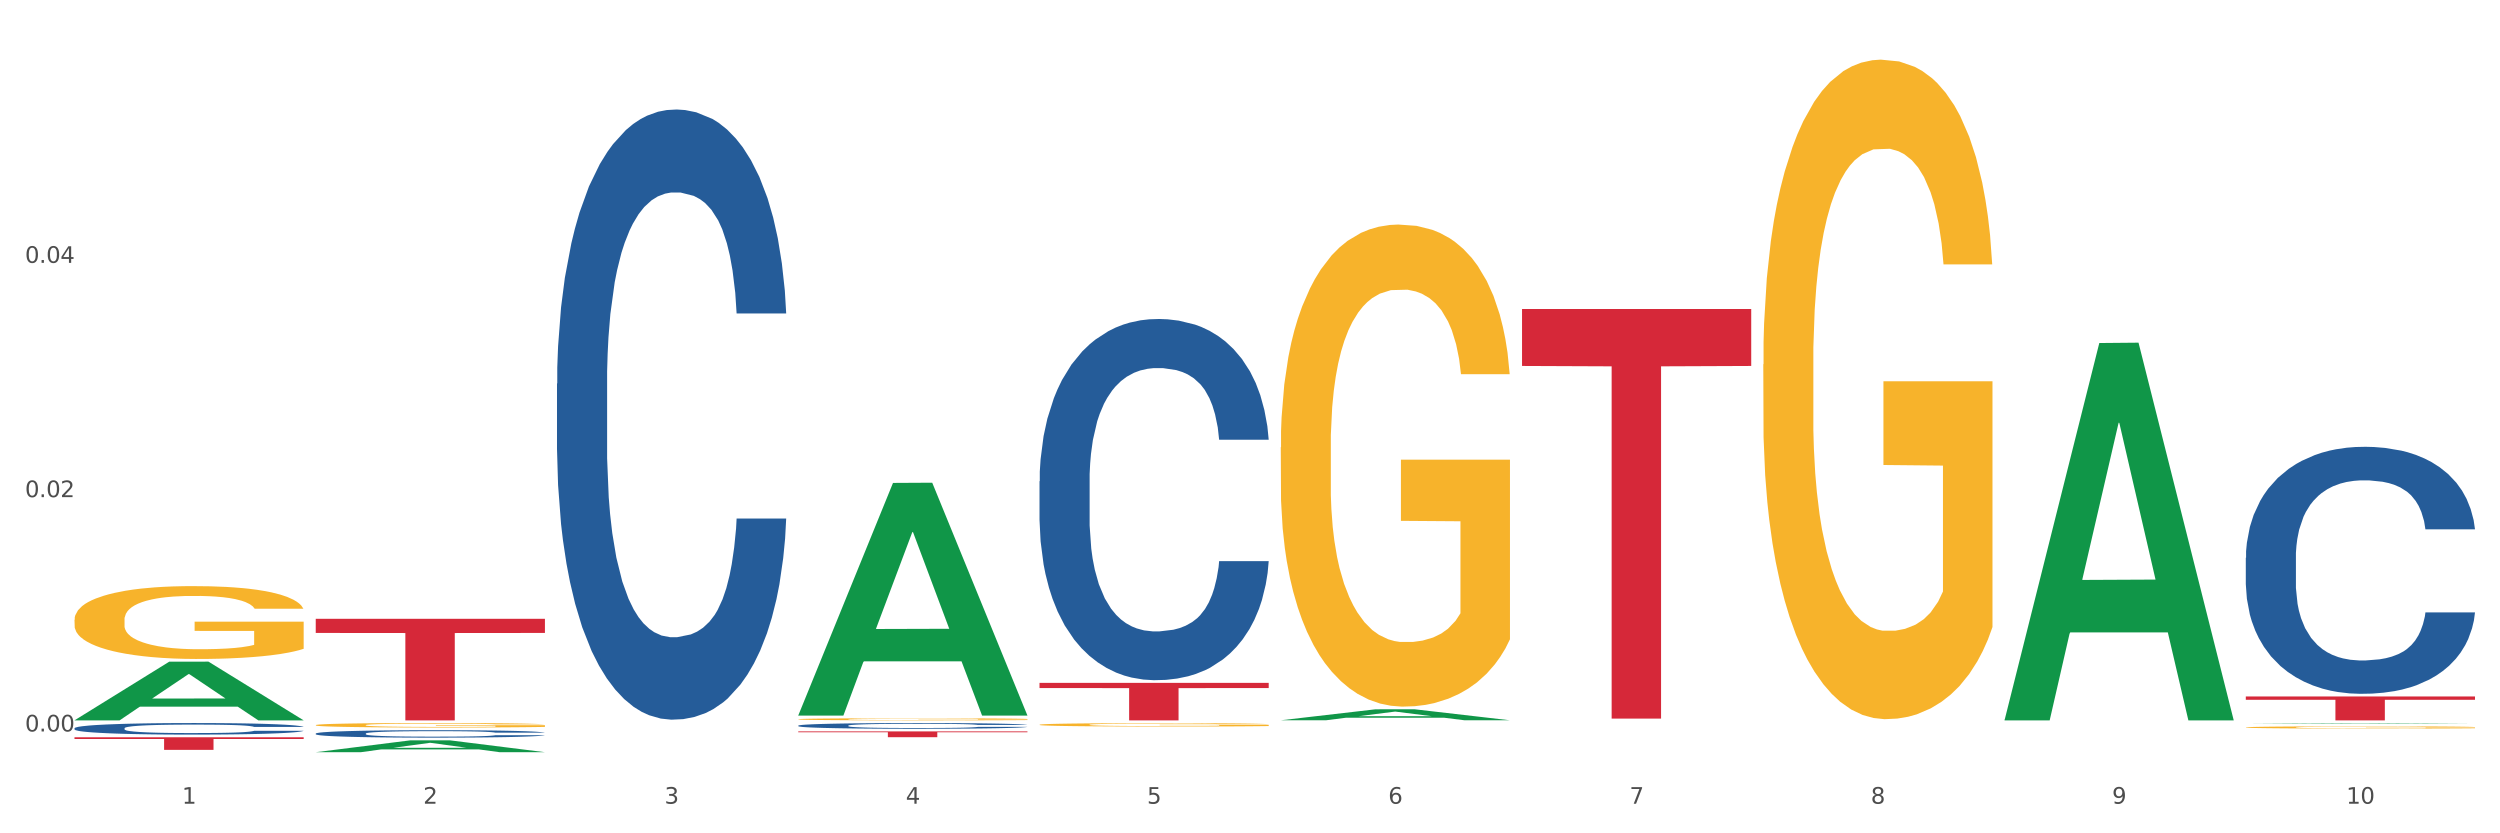 <?xml version="1.0" encoding="utf-8" standalone="no"?>
<!DOCTYPE svg PUBLIC "-//W3C//DTD SVG 1.1//EN"
  "http://www.w3.org/Graphics/SVG/1.1/DTD/svg11.dtd">
<svg xmlns:xlink="http://www.w3.org/1999/xlink" width="1080pt" height="360pt" viewBox="0 0 1080 360" xmlns="http://www.w3.org/2000/svg" version="1.1">
 <rect x="0" y="0" width="1080" height="360" fill="#333333" stroke="none"/>
 <defs>
  <style type="text/css">*{stroke-linejoin: round; stroke-linecap: butt}</style>
 </defs>
 <g id="figure_1">
  <g id="patch_1">
   <path d="M 0 360 
L 1080 360 
L 1080 0 
L 0 0 
z
" style="fill: #ffffff; stroke: #ffffff; stroke-linejoin: miter"/>
  </g>
  <g id="axes_1">
   <g id="matplotlib.axis_1">
    <g id="xtick_1">
     <g id="text_1">
      <!-- 1 -->
      <g style="fill: #4d4d4d" transform="translate(78.627 347.204) scale(0.096 -0.096)">
       <defs>
        <path id="DejaVuSans-31" d="M 794 531 
L 1825 531 
L 1825 4091 
L 703 3866 
L 703 4441 
L 1819 4666 
L 2450 4666 
L 2450 531 
L 3481 531 
L 3481 0 
L 794 0 
L 794 531 
z
" transform="scale(0.016)"/>
       </defs>
       <use xlink:href="#DejaVuSans-31"/>
      </g>
     </g>
    </g>
    <g id="xtick_2">
     <g id="text_2">
      <!-- 2 -->
      <g style="fill: #4d4d4d" transform="translate(182.851 347.204) scale(0.096 -0.096)">
       <defs>
        <path id="DejaVuSans-32" d="M 1228 531 
L 3431 531 
L 3431 0 
L 469 0 
L 469 531 
Q 828 903 1448 1529 
Q 2069 2156 2228 2338 
Q 2531 2678 2651 2914 
Q 2772 3150 2772 3378 
Q 2772 3750 2511 3984 
Q 2250 4219 1831 4219 
Q 1534 4219 1204 4116 
Q 875 4013 500 3803 
L 500 4441 
Q 881 4594 1212 4672 
Q 1544 4750 1819 4750 
Q 2544 4750 2975 4387 
Q 3406 4025 3406 3419 
Q 3406 3131 3298 2873 
Q 3191 2616 2906 2266 
Q 2828 2175 2409 1742 
Q 1991 1309 1228 531 
z
" transform="scale(0.016)"/>
       </defs>
       <use xlink:href="#DejaVuSans-32"/>
      </g>
     </g>
    </g>
    <g id="xtick_3">
     <g id="text_3">
      <!-- 3 -->
      <g style="fill: #4d4d4d" transform="translate(287.074 347.204) scale(0.096 -0.096)">
       <defs>
        <path id="DejaVuSans-33" d="M 2597 2516 
Q 3050 2419 3304 2112 
Q 3559 1806 3559 1356 
Q 3559 666 3084 287 
Q 2609 -91 1734 -91 
Q 1441 -91 1130 -33 
Q 819 25 488 141 
L 488 750 
Q 750 597 1062 519 
Q 1375 441 1716 441 
Q 2309 441 2620 675 
Q 2931 909 2931 1356 
Q 2931 1769 2642 2001 
Q 2353 2234 1838 2234 
L 1294 2234 
L 1294 2753 
L 1863 2753 
Q 2328 2753 2575 2939 
Q 2822 3125 2822 3475 
Q 2822 3834 2567 4026 
Q 2313 4219 1838 4219 
Q 1578 4219 1281 4162 
Q 984 4106 628 3988 
L 628 4550 
Q 988 4650 1302 4700 
Q 1616 4750 1894 4750 
Q 2613 4750 3031 4423 
Q 3450 4097 3450 3541 
Q 3450 3153 3228 2886 
Q 3006 2619 2597 2516 
z
" transform="scale(0.016)"/>
       </defs>
       <use xlink:href="#DejaVuSans-33"/>
      </g>
     </g>
    </g>
    <g id="xtick_4">
     <g id="text_4">
      <!-- 4 -->
      <g style="fill: #4d4d4d" transform="translate(391.298 347.204) scale(0.096 -0.096)">
       <defs>
        <path id="DejaVuSans-34" d="M 2419 4116 
L 825 1625 
L 2419 1625 
L 2419 4116 
z
M 2253 4666 
L 3047 4666 
L 3047 1625 
L 3713 1625 
L 3713 1100 
L 3047 1100 
L 3047 0 
L 2419 0 
L 2419 1100 
L 313 1100 
L 313 1709 
L 2253 4666 
z
" transform="scale(0.016)"/>
       </defs>
       <use xlink:href="#DejaVuSans-34"/>
      </g>
     </g>
    </g>
    <g id="xtick_5">
     <g id="text_5">
      <!-- 5 -->
      <g style="fill: #4d4d4d" transform="translate(495.522 347.204) scale(0.096 -0.096)">
       <defs>
        <path id="DejaVuSans-35" d="M 691 4666 
L 3169 4666 
L 3169 4134 
L 1269 4134 
L 1269 2991 
Q 1406 3038 1543 3061 
Q 1681 3084 1819 3084 
Q 2600 3084 3056 2656 
Q 3513 2228 3513 1497 
Q 3513 744 3044 326 
Q 2575 -91 1722 -91 
Q 1428 -91 1123 -41 
Q 819 9 494 109 
L 494 744 
Q 775 591 1075 516 
Q 1375 441 1709 441 
Q 2250 441 2565 725 
Q 2881 1009 2881 1497 
Q 2881 1984 2565 2268 
Q 2250 2553 1709 2553 
Q 1456 2553 1204 2497 
Q 953 2441 691 2322 
L 691 4666 
z
" transform="scale(0.016)"/>
       </defs>
       <use xlink:href="#DejaVuSans-35"/>
      </g>
     </g>
    </g>
    <g id="xtick_6">
     <g id="text_6">
      <!-- 6 -->
      <g style="fill: #4d4d4d" transform="translate(599.745 347.204) scale(0.096 -0.096)">
       <defs>
        <path id="DejaVuSans-36" d="M 2113 2584 
Q 1688 2584 1439 2293 
Q 1191 2003 1191 1497 
Q 1191 994 1439 701 
Q 1688 409 2113 409 
Q 2538 409 2786 701 
Q 3034 994 3034 1497 
Q 3034 2003 2786 2293 
Q 2538 2584 2113 2584 
z
M 3366 4563 
L 3366 3988 
Q 3128 4100 2886 4159 
Q 2644 4219 2406 4219 
Q 1781 4219 1451 3797 
Q 1122 3375 1075 2522 
Q 1259 2794 1537 2939 
Q 1816 3084 2150 3084 
Q 2853 3084 3261 2657 
Q 3669 2231 3669 1497 
Q 3669 778 3244 343 
Q 2819 -91 2113 -91 
Q 1303 -91 875 529 
Q 447 1150 447 2328 
Q 447 3434 972 4092 
Q 1497 4750 2381 4750 
Q 2619 4750 2861 4703 
Q 3103 4656 3366 4563 
z
" transform="scale(0.016)"/>
       </defs>
       <use xlink:href="#DejaVuSans-36"/>
      </g>
     </g>
    </g>
    <g id="xtick_7">
     <g id="text_7">
      <!-- 7 -->
      <g style="fill: #4d4d4d" transform="translate(703.969 347.204) scale(0.096 -0.096)">
       <defs>
        <path id="DejaVuSans-37" d="M 525 4666 
L 3525 4666 
L 3525 4397 
L 1831 0 
L 1172 0 
L 2766 4134 
L 525 4134 
L 525 4666 
z
" transform="scale(0.016)"/>
       </defs>
       <use xlink:href="#DejaVuSans-37"/>
      </g>
     </g>
    </g>
    <g id="xtick_8">
     <g id="text_8">
      <!-- 8 -->
      <g style="fill: #4d4d4d" transform="translate(808.193 347.204) scale(0.096 -0.096)">
       <defs>
        <path id="DejaVuSans-38" d="M 2034 2216 
Q 1584 2216 1326 1975 
Q 1069 1734 1069 1313 
Q 1069 891 1326 650 
Q 1584 409 2034 409 
Q 2484 409 2743 651 
Q 3003 894 3003 1313 
Q 3003 1734 2745 1975 
Q 2488 2216 2034 2216 
z
M 1403 2484 
Q 997 2584 770 2862 
Q 544 3141 544 3541 
Q 544 4100 942 4425 
Q 1341 4750 2034 4750 
Q 2731 4750 3128 4425 
Q 3525 4100 3525 3541 
Q 3525 3141 3298 2862 
Q 3072 2584 2669 2484 
Q 3125 2378 3379 2068 
Q 3634 1759 3634 1313 
Q 3634 634 3220 271 
Q 2806 -91 2034 -91 
Q 1263 -91 848 271 
Q 434 634 434 1313 
Q 434 1759 690 2068 
Q 947 2378 1403 2484 
z
M 1172 3481 
Q 1172 3119 1398 2916 
Q 1625 2713 2034 2713 
Q 2441 2713 2670 2916 
Q 2900 3119 2900 3481 
Q 2900 3844 2670 4047 
Q 2441 4250 2034 4250 
Q 1625 4250 1398 4047 
Q 1172 3844 1172 3481 
z
" transform="scale(0.016)"/>
       </defs>
       <use xlink:href="#DejaVuSans-38"/>
      </g>
     </g>
    </g>
    <g id="xtick_9">
     <g id="text_9">
      <!-- 9 -->
      <g style="fill: #4d4d4d" transform="translate(912.416 347.204) scale(0.096 -0.096)">
       <defs>
        <path id="DejaVuSans-39" d="M 703 97 
L 703 672 
Q 941 559 1184 500 
Q 1428 441 1663 441 
Q 2288 441 2617 861 
Q 2947 1281 2994 2138 
Q 2813 1869 2534 1725 
Q 2256 1581 1919 1581 
Q 1219 1581 811 2004 
Q 403 2428 403 3163 
Q 403 3881 828 4315 
Q 1253 4750 1959 4750 
Q 2769 4750 3195 4129 
Q 3622 3509 3622 2328 
Q 3622 1225 3098 567 
Q 2575 -91 1691 -91 
Q 1453 -91 1209 -44 
Q 966 3 703 97 
z
M 1959 2075 
Q 2384 2075 2632 2365 
Q 2881 2656 2881 3163 
Q 2881 3666 2632 3958 
Q 2384 4250 1959 4250 
Q 1534 4250 1286 3958 
Q 1038 3666 1038 3163 
Q 1038 2656 1286 2365 
Q 1534 2075 1959 2075 
z
" transform="scale(0.016)"/>
       </defs>
       <use xlink:href="#DejaVuSans-39"/>
      </g>
     </g>
    </g>
    <g id="xtick_10">
     <g id="text_10">
      <!-- 10 -->
      <g style="fill: #4d4d4d" transform="translate(1013.586 347.204) scale(0.096 -0.096)">
       <defs>
        <path id="DejaVuSans-30" d="M 2034 4250 
Q 1547 4250 1301 3770 
Q 1056 3291 1056 2328 
Q 1056 1369 1301 889 
Q 1547 409 2034 409 
Q 2525 409 2770 889 
Q 3016 1369 3016 2328 
Q 3016 3291 2770 3770 
Q 2525 4250 2034 4250 
z
M 2034 4750 
Q 2819 4750 3233 4129 
Q 3647 3509 3647 2328 
Q 3647 1150 3233 529 
Q 2819 -91 2034 -91 
Q 1250 -91 836 529 
Q 422 1150 422 2328 
Q 422 3509 836 4129 
Q 1250 4750 2034 4750 
z
" transform="scale(0.016)"/>
       </defs>
       <use xlink:href="#DejaVuSans-31"/>
       <use xlink:href="#DejaVuSans-30" transform="translate(63.623 0)"/>
      </g>
     </g>
    </g>
    <g id="xtick_11"/>
    <g id="xtick_12"/>
    <g id="xtick_13"/>
    <g id="xtick_14"/>
    <g id="xtick_15"/>
    <g id="xtick_16"/>
    <g id="xtick_17"/>
    <g id="xtick_18"/>
    <g id="xtick_19"/>
   </g>
   <g id="matplotlib.axis_2">
    <g id="ytick_1">
     <g id="text_11">
      <!-- 0.00 -->
      <g style="fill: #4d4d4d" transform="translate(10.8 315.996) scale(0.096 -0.096)">
       <defs>
        <path id="DejaVuSans-2e" d="M 684 794 
L 1344 794 
L 1344 0 
L 684 0 
L 684 794 
z
" transform="scale(0.016)"/>
       </defs>
       <use xlink:href="#DejaVuSans-30"/>
       <use xlink:href="#DejaVuSans-2e" transform="translate(63.623 0)"/>
       <use xlink:href="#DejaVuSans-30" transform="translate(95.41 0)"/>
       <use xlink:href="#DejaVuSans-30" transform="translate(159.033 0)"/>
      </g>
     </g>
    </g>
    <g id="ytick_2">
     <g id="text_12">
      <!-- 0.02 -->
      <g style="fill: #4d4d4d" transform="translate(10.8 214.77) scale(0.096 -0.096)">
       <use xlink:href="#DejaVuSans-30"/>
       <use xlink:href="#DejaVuSans-2e" transform="translate(63.623 0)"/>
       <use xlink:href="#DejaVuSans-30" transform="translate(95.41 0)"/>
       <use xlink:href="#DejaVuSans-32" transform="translate(159.033 0)"/>
      </g>
     </g>
    </g>
    <g id="ytick_3">
     <g id="text_13">
      <!-- 0.04 -->
      <g style="fill: #4d4d4d" transform="translate(10.8 113.545) scale(0.096 -0.096)">
       <use xlink:href="#DejaVuSans-30"/>
       <use xlink:href="#DejaVuSans-2e" transform="translate(63.623 0)"/>
       <use xlink:href="#DejaVuSans-30" transform="translate(95.41 0)"/>
       <use xlink:href="#DejaVuSans-34" transform="translate(159.033 0)"/>
      </g>
     </g>
    </g>
    <g id="ytick_4"/>
    <g id="ytick_5"/>
    <g id="ytick_6"/>
   </g>
   <g id="PolyCollection_1">
    <path d="M 32.175 311.155 
L 32.277 311.131 
L 73.107 285.847 
L 90.051 285.823 
L 131.187 311.202 
L 111.589 311.202 
L 102.709 305.292 
L 60.552 305.292 
L 60.246 305.388 
L 51.671 311.202 
L 32.175 311.202 
L 32.175 311.155 
L 65.86 301.766 
L 97.401 301.742 
L 81.783 291.232 
L 81.579 291.185 
L 81.375 291.256 
L 65.758 301.742 
L 65.86 301.766 
L 32.175 311.155 
z
" clip-path="url(#pfd5bc125dc)" style="fill: #109648"/>
    <path d="M 449.069 294.996 
L 548.082 294.996 
L 548.082 297.249 
L 509.134 297.264 
L 509.134 311.202 
L 487.783 311.202 
L 487.783 297.264 
L 449.069 297.249 
L 449.069 295.012 
L 449.069 294.996 
z
" clip-path="url(#pfd5bc125dc)" style="fill: #d62839"/>
    <path d="M 344.846 315.977 
L 443.858 315.977 
L 443.858 316.325 
L 404.91 316.327 
L 404.91 318.48 
L 383.559 318.48 
L 383.559 316.327 
L 344.846 316.325 
L 344.846 315.98 
L 344.846 315.977 
z
" clip-path="url(#pfd5bc125dc)" style="fill: #d62839"/>
    <path d="M 136.399 267.334 
L 235.411 267.334 
L 235.411 273.431 
L 196.463 273.472 
L 196.463 311.202 
L 175.112 311.202 
L 175.112 273.472 
L 136.399 273.431 
L 136.399 267.376 
L 136.399 267.334 
z
" clip-path="url(#pfd5bc125dc)" style="fill: #d62839"/>
    <path d="M 32.175 318.498 
L 131.187 318.498 
L 131.187 319.256 
L 92.239 319.261 
L 92.239 323.952 
L 70.888 323.952 
L 70.888 319.261 
L 32.175 319.256 
L 32.175 318.503 
L 32.175 318.498 
z
" clip-path="url(#pfd5bc125dc)" style="fill: #d62839"/>
    <path d="M 136.399 316.887 
L 136.516 316.884 
L 136.516 316.801 
L 136.867 316.689 
L 138.154 316.483 
L 139.793 316.326 
L 142.602 316.143 
L 144.123 316.066 
L 146.113 315.981 
L 150.209 315.842 
L 154.89 315.724 
L 158.167 315.659 
L 160.625 315.618 
L 166.126 315.544 
L 169.286 315.512 
L 172.563 315.485 
L 175.372 315.467 
L 180.053 315.447 
L 183.798 315.438 
L 188.129 315.435 
L 191.757 315.438 
L 196.555 315.45 
L 203.577 315.485 
L 206.269 315.506 
L 209.897 315.541 
L 213.642 315.588 
L 216.685 315.636 
L 220.196 315.703 
L 223.824 315.792 
L 227.336 315.904 
L 229.793 316.007 
L 231.783 316.117 
L 233.538 316.249 
L 234.826 316.394 
L 235.411 316.515 
L 213.993 316.515 
L 213.408 316.406 
L 212.238 316.288 
L 211.068 316.208 
L 209.78 316.143 
L 207.791 316.069 
L 206.035 316.022 
L 203.109 315.966 
L 200.417 315.931 
L 198.194 315.91 
L 195.502 315.892 
L 189.767 315.875 
L 185.671 315.875 
L 183.096 315.881 
L 179.936 315.895 
L 177.244 315.916 
L 174.084 315.951 
L 171.626 315.99 
L 169.169 316.04 
L 167.764 316.075 
L 165.658 316.14 
L 164.253 316.193 
L 162.381 316.285 
L 161.327 316.35 
L 159.455 316.518 
L 158.635 316.642 
L 158.284 316.728 
L 158.05 316.822 
L 158.05 317.283 
L 158.752 317.489 
L 159.338 317.578 
L 160.274 317.678 
L 162.029 317.808 
L 164.604 317.935 
L 167.296 318.026 
L 169.52 318.082 
L 171.626 318.124 
L 173.733 318.156 
L 176.308 318.186 
L 178.415 318.203 
L 181.575 318.221 
L 185.32 318.23 
L 188.246 318.23 
L 194.214 318.215 
L 196.906 318.2 
L 199.481 318.18 
L 202.29 318.147 
L 204.514 318.112 
L 205.801 318.085 
L 207.908 318.029 
L 209.546 317.97 
L 210.951 317.902 
L 211.887 317.843 
L 212.94 317.755 
L 213.759 317.654 
L 213.993 317.601 
L 235.411 317.601 
L 234.943 317.708 
L 234.124 317.811 
L 232.485 317.95 
L 231.198 318.029 
L 229.208 318.127 
L 227.102 318.209 
L 224.176 318.301 
L 221.484 318.369 
L 218.675 318.428 
L 215.632 318.481 
L 210.131 318.555 
L 208.142 318.575 
L 203.928 318.611 
L 200.651 318.631 
L 195.853 318.652 
L 190.937 318.664 
L 185.788 318.667 
L 181.223 318.661 
L 176.191 318.643 
L 173.031 318.625 
L 169.52 318.599 
L 165.424 318.558 
L 161.561 318.507 
L 157.933 318.448 
L 154.539 318.381 
L 151.379 318.304 
L 147.283 318.177 
L 144.24 318.053 
L 142.016 317.938 
L 140.495 317.84 
L 138.973 317.716 
L 138.154 317.631 
L 136.867 317.424 
L 136.399 317.232 
L 136.399 316.887 
z
" clip-path="url(#pfd5bc125dc)" style="fill: #255c99"/>
    <path d="M 970.188 314.226 
L 970.304 314.225 
L 970.304 314.193 
L 970.538 314.166 
L 971.707 314.1 
L 973.461 314.045 
L 974.747 314.016 
L 976.032 313.992 
L 977.552 313.968 
L 979.422 313.943 
L 982.813 313.907 
L 984.917 313.889 
L 987.488 313.869 
L 992.164 313.841 
L 995.554 313.825 
L 999.061 313.812 
L 1004.789 313.796 
L 1008.53 313.789 
L 1012.505 313.783 
L 1017.297 313.78 
L 1020.921 313.779 
L 1028.87 313.782 
L 1035.65 313.79 
L 1038.923 313.796 
L 1043.132 313.806 
L 1045.353 313.813 
L 1048.977 313.828 
L 1052.717 313.846 
L 1055.289 313.862 
L 1059.147 313.892 
L 1062.069 313.922 
L 1064.758 313.959 
L 1066.161 313.985 
L 1067.213 314.009 
L 1068.148 314.036 
L 1069.083 314.079 
L 1048.041 314.079 
L 1047.223 314.049 
L 1045.937 314.019 
L 1044.067 313.991 
L 1042.43 313.973 
L 1039.625 313.951 
L 1037.053 313.937 
L 1034.364 313.927 
L 1031.091 313.918 
L 1028.52 313.913 
L 1024.896 313.91 
L 1017.765 313.911 
L 1012.972 313.918 
L 1009.699 313.927 
L 1007.595 313.935 
L 1005.724 313.943 
L 1003.62 313.956 
L 1001.165 313.974 
L 999.412 313.991 
L 997.659 314.012 
L 996.256 314.033 
L 994.97 314.058 
L 993.918 314.085 
L 993.1 314.112 
L 992.398 314.146 
L 991.814 314.201 
L 991.814 314.322 
L 992.047 314.35 
L 992.632 314.386 
L 993.333 314.413 
L 994.502 314.446 
L 995.554 314.468 
L 997.542 314.5 
L 999.763 314.527 
L 1001.516 314.543 
L 1003.27 314.557 
L 1006.309 314.577 
L 1009.699 314.593 
L 1012.621 314.603 
L 1016.596 314.611 
L 1019.285 314.615 
L 1021.623 314.617 
L 1027.351 314.617 
L 1031.442 314.614 
L 1036.001 314.608 
L 1039.508 314.6 
L 1042.43 314.59 
L 1045.704 314.574 
L 1047.808 314.559 
L 1047.808 314.375 
L 1022.09 314.374 
L 1022.09 314.251 
L 1069.2 314.251 
L 1069.2 314.611 
L 1067.213 314.63 
L 1064.992 314.647 
L 1062.654 314.662 
L 1059.147 314.68 
L 1054.938 314.698 
L 1051.198 314.71 
L 1047.223 314.721 
L 1042.547 314.731 
L 1036.469 314.74 
L 1032.728 314.743 
L 1028.052 314.746 
L 1022.558 314.747 
L 1017.765 314.745 
L 1013.089 314.74 
L 1008.179 314.732 
L 1003.387 314.721 
L 999.763 314.709 
L 996.139 314.695 
L 992.281 314.677 
L 989.242 314.659 
L 986.904 314.643 
L 984.332 314.623 
L 981.527 314.596 
L 979.422 314.573 
L 977.552 314.548 
L 975.565 314.516 
L 974.162 314.489 
L 972.759 314.454 
L 971.941 314.428 
L 971.006 314.389 
L 970.304 314.333 
L 970.188 314.226 
z
" clip-path="url(#pfd5bc125dc)" style="fill: #f7b32b"/>
    <path d="M 761.74 157.425 
L 761.857 157.164 
L 761.857 147.797 
L 762.091 139.73 
L 763.26 120.215 
L 765.013 104.082 
L 766.299 95.495 
L 767.585 88.47 
L 769.105 81.444 
L 770.975 74.158 
L 774.365 63.49 
L 776.469 58.025 
L 779.041 52.301 
L 783.717 43.974 
L 787.107 39.29 
L 790.614 35.387 
L 796.342 30.703 
L 800.083 28.622 
L 804.057 27.061 
L 808.85 26.02 
L 812.474 25.759 
L 820.423 26.54 
L 827.203 28.882 
L 830.476 30.703 
L 834.685 33.826 
L 836.906 35.908 
L 840.529 40.071 
L 844.27 45.535 
L 846.842 50.219 
L 850.7 59.066 
L 853.622 67.913 
L 856.311 78.842 
L 857.713 86.388 
L 858.766 93.413 
L 859.701 101.48 
L 860.636 114.23 
L 839.594 114.23 
L 838.776 105.123 
L 837.49 96.536 
L 835.62 88.209 
L 833.983 83.005 
L 831.178 76.5 
L 828.606 72.337 
L 825.917 69.214 
L 822.644 66.612 
L 820.072 65.311 
L 816.448 64.27 
L 809.318 64.53 
L 804.525 66.612 
L 801.252 69.214 
L 799.148 71.556 
L 797.277 74.158 
L 795.173 77.801 
L 792.718 83.265 
L 790.965 88.209 
L 789.211 94.454 
L 787.809 100.699 
L 786.523 107.985 
L 785.471 115.791 
L 784.652 123.858 
L 783.951 133.746 
L 783.366 150.139 
L 783.366 185.787 
L 783.6 193.854 
L 784.185 204.522 
L 784.886 212.589 
L 786.055 222.216 
L 787.107 228.721 
L 789.094 238.089 
L 791.315 245.895 
L 793.069 250.839 
L 794.822 255.002 
L 797.862 260.727 
L 801.252 265.411 
L 804.174 268.273 
L 808.149 270.875 
L 810.837 271.916 
L 813.175 272.436 
L 818.903 272.436 
L 822.995 271.656 
L 827.554 269.834 
L 831.061 267.492 
L 833.983 264.63 
L 837.256 259.946 
L 839.36 255.523 
L 839.36 201.139 
L 813.643 200.879 
L 813.643 164.71 
L 860.753 164.71 
L 860.753 270.875 
L 858.766 276.339 
L 856.544 281.283 
L 854.206 285.707 
L 850.7 291.171 
L 846.491 296.375 
L 842.751 300.018 
L 838.776 303.141 
L 834.1 306.003 
L 828.021 308.605 
L 824.281 309.646 
L 819.605 310.427 
L 814.111 310.687 
L 809.318 310.166 
L 804.642 308.865 
L 799.732 306.524 
L 794.939 303.141 
L 791.315 299.758 
L 787.692 295.595 
L 783.834 290.13 
L 780.795 284.926 
L 778.457 280.243 
L 775.885 274.258 
L 773.079 266.452 
L 770.975 259.426 
L 769.105 252.14 
L 767.118 242.773 
L 765.715 234.706 
L 764.312 224.558 
L 763.494 217.012 
L 762.559 205.303 
L 761.857 188.91 
L 761.74 157.425 
z
" clip-path="url(#pfd5bc125dc)" style="fill: #f7b32b"/>
    <path d="M 657.517 133.501 
L 756.529 133.501 
L 756.529 158.091 
L 717.581 158.257 
L 717.581 310.448 
L 696.23 310.448 
L 696.23 158.257 
L 657.517 158.091 
L 657.517 133.667 
L 657.517 133.501 
z
" clip-path="url(#pfd5bc125dc)" style="fill: #d62839"/>
    <path d="M 553.293 193.24 
L 553.41 193.05 
L 553.41 186.203 
L 553.644 180.306 
L 554.813 166.041 
L 556.566 154.249 
L 557.852 147.973 
L 559.138 142.837 
L 560.658 137.702 
L 562.528 132.376 
L 565.918 124.578 
L 568.022 120.584 
L 570.594 116.399 
L 575.27 110.313 
L 578.66 106.889 
L 582.167 104.036 
L 587.895 100.613 
L 591.636 99.091 
L 595.61 97.95 
L 600.403 97.189 
L 604.027 96.999 
L 611.976 97.57 
L 618.756 99.282 
L 622.029 100.613 
L 626.237 102.895 
L 628.458 104.417 
L 632.082 107.46 
L 635.823 111.454 
L 638.395 114.878 
L 642.252 121.345 
L 645.175 127.811 
L 647.863 135.8 
L 649.266 141.316 
L 650.318 146.451 
L 651.253 152.347 
L 652.189 161.667 
L 631.147 161.667 
L 630.329 155.01 
L 629.043 148.733 
L 627.173 142.647 
L 625.536 138.843 
L 622.73 134.088 
L 620.159 131.045 
L 617.47 128.762 
L 614.197 126.86 
L 611.625 125.909 
L 608.001 125.149 
L 600.87 125.339 
L 596.078 126.86 
L 592.805 128.762 
L 590.7 130.474 
L 588.83 132.376 
L 586.726 135.039 
L 584.271 139.033 
L 582.518 142.647 
L 580.764 147.212 
L 579.361 151.777 
L 578.075 157.102 
L 577.023 162.808 
L 576.205 168.704 
L 575.504 175.932 
L 574.919 187.914 
L 574.919 213.972 
L 575.153 219.868 
L 575.737 227.666 
L 576.439 233.562 
L 577.608 240.6 
L 578.66 245.355 
L 580.647 252.202 
L 582.868 257.908 
L 584.622 261.522 
L 586.375 264.565 
L 589.415 268.749 
L 592.805 272.173 
L 595.727 274.265 
L 599.702 276.167 
L 602.39 276.928 
L 604.728 277.308 
L 610.456 277.308 
L 614.548 276.738 
L 619.107 275.406 
L 622.613 273.694 
L 625.536 271.602 
L 628.809 268.179 
L 630.913 264.945 
L 630.913 225.193 
L 605.196 225.003 
L 605.196 198.566 
L 652.306 198.566 
L 652.306 276.167 
L 650.318 280.161 
L 648.097 283.775 
L 645.759 287.008 
L 642.252 291.002 
L 638.044 294.806 
L 634.303 297.469 
L 630.329 299.752 
L 625.653 301.844 
L 619.574 303.746 
L 615.833 304.507 
L 611.158 305.077 
L 605.663 305.267 
L 600.87 304.887 
L 596.195 303.936 
L 591.285 302.224 
L 586.492 299.752 
L 582.868 297.279 
L 579.244 294.236 
L 575.387 290.242 
L 572.347 286.438 
L 570.009 283.014 
L 567.438 278.64 
L 564.632 272.934 
L 562.528 267.798 
L 560.658 262.473 
L 558.67 255.625 
L 557.268 249.729 
L 555.865 242.311 
L 555.047 236.796 
L 554.111 228.237 
L 553.41 216.254 
L 553.293 193.24 
z
" clip-path="url(#pfd5bc125dc)" style="fill: #f7b32b"/>
    <path d="M 344.846 310.706 
L 344.963 310.705 
L 344.963 310.675 
L 345.197 310.648 
L 346.366 310.585 
L 348.119 310.533 
L 349.405 310.505 
L 350.691 310.482 
L 352.21 310.46 
L 354.081 310.436 
L 357.471 310.401 
L 359.575 310.384 
L 362.147 310.365 
L 366.823 310.338 
L 370.213 310.323 
L 373.72 310.31 
L 379.448 310.295 
L 383.188 310.288 
L 387.163 310.283 
L 391.956 310.28 
L 395.579 310.279 
L 403.529 310.282 
L 410.309 310.289 
L 413.582 310.295 
L 417.79 310.305 
L 420.011 310.312 
L 423.635 310.325 
L 427.376 310.343 
L 429.947 310.358 
L 433.805 310.387 
L 436.728 310.416 
L 439.416 310.451 
L 440.819 310.476 
L 441.871 310.498 
L 442.806 310.524 
L 443.741 310.566 
L 422.7 310.566 
L 421.882 310.536 
L 420.596 310.508 
L 418.725 310.481 
L 417.089 310.465 
L 414.283 310.443 
L 411.711 310.43 
L 409.023 310.42 
L 405.75 310.411 
L 403.178 310.407 
L 399.554 310.404 
L 392.423 310.405 
L 387.63 310.411 
L 384.357 310.42 
L 382.253 310.427 
L 380.383 310.436 
L 378.279 310.448 
L 375.824 310.465 
L 374.07 310.481 
L 372.317 310.502 
L 370.914 310.522 
L 369.628 310.546 
L 368.576 310.571 
L 367.758 310.597 
L 367.056 310.629 
L 366.472 310.682 
L 366.472 310.798 
L 366.706 310.824 
L 367.29 310.858 
L 367.992 310.885 
L 369.161 310.916 
L 370.213 310.937 
L 372.2 310.967 
L 374.421 310.993 
L 376.174 311.009 
L 377.928 311.022 
L 380.967 311.041 
L 384.357 311.056 
L 387.28 311.065 
L 391.254 311.073 
L 393.943 311.077 
L 396.281 311.079 
L 402.009 311.079 
L 406.1 311.076 
L 410.659 311.07 
L 414.166 311.063 
L 417.089 311.053 
L 420.362 311.038 
L 422.466 311.024 
L 422.466 310.847 
L 396.748 310.847 
L 396.748 310.729 
L 443.858 310.729 
L 443.858 311.073 
L 441.871 311.091 
L 439.65 311.107 
L 437.312 311.122 
L 433.805 311.139 
L 429.597 311.156 
L 425.856 311.168 
L 421.882 311.178 
L 417.206 311.187 
L 411.127 311.196 
L 407.386 311.199 
L 402.71 311.202 
L 397.216 311.202 
L 392.423 311.201 
L 387.747 311.197 
L 382.838 311.189 
L 378.045 311.178 
L 374.421 311.167 
L 370.797 311.154 
L 366.94 311.136 
L 363.9 311.119 
L 361.562 311.104 
L 358.99 311.084 
L 356.185 311.059 
L 354.081 311.036 
L 352.21 311.013 
L 350.223 310.982 
L 348.82 310.956 
L 347.418 310.923 
L 346.599 310.899 
L 345.664 310.861 
L 344.963 310.808 
L 344.846 310.706 
z
" clip-path="url(#pfd5bc125dc)" style="fill: #f7b32b"/>
    <path d="M 136.399 313.245 
L 136.516 313.243 
L 136.516 313.18 
L 136.749 313.125 
L 137.918 312.992 
L 139.672 312.882 
L 140.958 312.824 
L 142.244 312.776 
L 143.763 312.728 
L 145.634 312.678 
L 149.024 312.606 
L 151.128 312.569 
L 153.699 312.53 
L 158.375 312.473 
L 161.765 312.441 
L 165.272 312.414 
L 171 312.383 
L 174.741 312.368 
L 178.716 312.358 
L 183.508 312.351 
L 187.132 312.349 
L 195.081 312.354 
L 201.861 312.37 
L 205.135 312.383 
L 209.343 312.404 
L 211.564 312.418 
L 215.188 312.446 
L 218.928 312.483 
L 221.5 312.515 
L 225.358 312.576 
L 228.28 312.636 
L 230.969 312.71 
L 232.372 312.762 
L 233.424 312.809 
L 234.359 312.864 
L 235.294 312.951 
L 214.253 312.951 
L 213.434 312.889 
L 212.148 312.831 
L 210.278 312.774 
L 208.641 312.739 
L 205.836 312.694 
L 203.264 312.666 
L 200.576 312.645 
L 197.302 312.627 
L 194.731 312.618 
L 191.107 312.611 
L 183.976 312.613 
L 179.183 312.627 
L 175.91 312.645 
L 173.806 312.661 
L 171.936 312.678 
L 169.831 312.703 
L 167.377 312.74 
L 165.623 312.774 
L 163.87 312.816 
L 162.467 312.859 
L 161.181 312.909 
L 160.129 312.962 
L 159.311 313.017 
L 158.609 313.084 
L 158.025 313.196 
L 158.025 313.438 
L 158.259 313.493 
L 158.843 313.566 
L 159.544 313.621 
L 160.713 313.686 
L 161.765 313.731 
L 163.753 313.794 
L 165.974 313.847 
L 167.727 313.881 
L 169.481 313.909 
L 172.52 313.948 
L 175.91 313.98 
L 178.833 314 
L 182.807 314.017 
L 185.496 314.025 
L 187.834 314.028 
L 193.562 314.028 
L 197.653 314.023 
L 202.212 314.01 
L 205.719 313.994 
L 208.641 313.975 
L 211.915 313.943 
L 214.019 313.913 
L 214.019 313.543 
L 188.301 313.541 
L 188.301 313.295 
L 235.411 313.295 
L 235.411 314.017 
L 233.424 314.055 
L 231.203 314.088 
L 228.865 314.118 
L 225.358 314.156 
L 221.15 314.191 
L 217.409 314.216 
L 213.434 314.237 
L 208.758 314.257 
L 202.68 314.274 
L 198.939 314.281 
L 194.263 314.287 
L 188.769 314.289 
L 183.976 314.285 
L 179.3 314.276 
L 174.39 314.26 
L 169.598 314.237 
L 165.974 314.214 
L 162.35 314.186 
L 158.492 314.149 
L 155.453 314.113 
L 153.115 314.081 
L 150.543 314.041 
L 147.738 313.987 
L 145.634 313.94 
L 143.763 313.89 
L 141.776 313.826 
L 140.373 313.771 
L 138.97 313.702 
L 138.152 313.651 
L 137.217 313.571 
L 136.516 313.46 
L 136.399 313.245 
z
" clip-path="url(#pfd5bc125dc)" style="fill: #f7b32b"/>
    <path d="M 32.175 267.746 
L 32.292 267.717 
L 32.292 266.682 
L 32.526 265.791 
L 33.695 263.635 
L 35.448 261.853 
L 36.734 260.904 
L 38.02 260.128 
L 39.54 259.352 
L 41.41 258.547 
L 44.8 257.369 
L 46.904 256.765 
L 49.476 256.133 
L 54.152 255.213 
L 57.542 254.695 
L 61.049 254.264 
L 66.777 253.747 
L 70.517 253.517 
L 74.492 253.344 
L 79.285 253.229 
L 82.909 253.201 
L 90.858 253.287 
L 97.638 253.545 
L 100.911 253.747 
L 105.119 254.092 
L 107.34 254.322 
L 110.964 254.782 
L 114.705 255.385 
L 117.277 255.903 
L 121.134 256.88 
L 124.057 257.857 
L 126.745 259.065 
L 128.148 259.898 
L 129.2 260.674 
L 130.135 261.565 
L 131.071 262.974 
L 110.029 262.974 
L 109.211 261.968 
L 107.925 261.019 
L 106.054 260.099 
L 104.418 259.524 
L 101.612 258.806 
L 99.041 258.346 
L 96.352 258.001 
L 93.079 257.714 
L 90.507 257.57 
L 86.883 257.455 
L 79.752 257.484 
L 74.96 257.714 
L 71.686 258.001 
L 69.582 258.26 
L 67.712 258.547 
L 65.608 258.95 
L 63.153 259.553 
L 61.399 260.099 
L 59.646 260.789 
L 58.243 261.479 
L 56.957 262.284 
L 55.905 263.146 
L 55.087 264.037 
L 54.386 265.13 
L 53.801 266.941 
L 53.801 270.879 
L 54.035 271.77 
L 54.619 272.948 
L 55.321 273.84 
L 56.49 274.903 
L 57.542 275.622 
L 59.529 276.657 
L 61.75 277.519 
L 63.504 278.065 
L 65.257 278.525 
L 68.296 279.157 
L 71.686 279.675 
L 74.609 279.991 
L 78.583 280.278 
L 81.272 280.393 
L 83.61 280.451 
L 89.338 280.451 
L 93.429 280.365 
L 97.988 280.164 
L 101.495 279.905 
L 104.418 279.589 
L 107.691 279.071 
L 109.795 278.583 
L 109.795 272.575 
L 84.078 272.546 
L 84.078 268.55 
L 131.187 268.55 
L 131.187 280.278 
L 129.2 280.882 
L 126.979 281.428 
L 124.641 281.917 
L 121.134 282.521 
L 116.926 283.096 
L 113.185 283.498 
L 109.211 283.843 
L 104.535 284.159 
L 98.456 284.447 
L 94.715 284.562 
L 90.039 284.648 
L 84.545 284.676 
L 79.752 284.619 
L 75.076 284.475 
L 70.167 284.217 
L 65.374 283.843 
L 61.75 283.469 
L 58.126 283.009 
L 54.269 282.406 
L 51.229 281.831 
L 48.891 281.313 
L 46.32 280.652 
L 43.514 279.79 
L 41.41 279.014 
L 39.54 278.209 
L 37.552 277.174 
L 36.15 276.283 
L 34.747 275.162 
L 33.928 274.328 
L 32.993 273.035 
L 32.292 271.224 
L 32.175 267.746 
z
" clip-path="url(#pfd5bc125dc)" style="fill: #f7b32b"/>
    <path d="M 970.188 240.965 
L 970.305 240.867 
L 970.305 238.138 
L 970.656 234.435 
L 971.943 227.613 
L 973.582 222.447 
L 976.39 216.405 
L 977.912 213.871 
L 979.902 211.044 
L 983.998 206.463 
L 988.679 202.565 
L 991.956 200.421 
L 994.414 199.056 
L 999.915 196.62 
L 1003.075 195.548 
L 1006.352 194.671 
L 1009.161 194.086 
L 1013.842 193.404 
L 1017.587 193.111 
L 1021.917 193.014 
L 1025.546 193.111 
L 1030.344 193.501 
L 1037.366 194.671 
L 1040.058 195.353 
L 1043.686 196.522 
L 1047.431 198.082 
L 1050.474 199.641 
L 1053.985 201.883 
L 1057.613 204.807 
L 1061.125 208.51 
L 1063.582 211.921 
L 1065.572 215.527 
L 1067.327 219.913 
L 1068.615 224.689 
L 1069.2 228.685 
L 1047.782 228.685 
L 1047.197 225.079 
L 1046.027 221.18 
L 1044.857 218.549 
L 1043.569 216.405 
L 1041.58 213.968 
L 1039.824 212.409 
L 1036.898 210.557 
L 1034.206 209.387 
L 1031.983 208.705 
L 1029.291 208.12 
L 1023.556 207.536 
L 1019.46 207.536 
L 1016.885 207.73 
L 1013.725 208.218 
L 1011.033 208.9 
L 1007.873 210.07 
L 1005.415 211.337 
L 1002.958 212.993 
L 1001.553 214.163 
L 999.447 216.307 
L 998.042 218.061 
L 996.17 221.083 
L 995.116 223.227 
L 993.244 228.782 
L 992.424 232.875 
L 992.073 235.702 
L 991.839 238.821 
L 991.839 254.025 
L 992.541 260.847 
L 993.127 263.771 
L 994.063 267.084 
L 995.818 271.373 
L 998.393 275.563 
L 1001.085 278.585 
L 1003.309 280.436 
L 1005.415 281.801 
L 1007.522 282.873 
L 1010.097 283.848 
L 1012.203 284.432 
L 1015.363 285.017 
L 1019.109 285.31 
L 1022.035 285.31 
L 1028.003 284.822 
L 1030.695 284.335 
L 1033.27 283.653 
L 1036.079 282.581 
L 1038.303 281.411 
L 1039.59 280.534 
L 1041.697 278.682 
L 1043.335 276.733 
L 1044.739 274.491 
L 1045.676 272.542 
L 1046.729 269.618 
L 1047.548 266.305 
L 1047.782 264.55 
L 1069.2 264.55 
L 1068.732 268.059 
L 1067.913 271.47 
L 1066.274 276.051 
L 1064.987 278.682 
L 1062.997 281.898 
L 1060.89 284.627 
L 1057.965 287.649 
L 1055.273 289.89 
L 1052.464 291.839 
L 1049.421 293.594 
L 1043.92 296.03 
L 1041.931 296.712 
L 1037.717 297.882 
L 1034.44 298.564 
L 1029.642 299.246 
L 1024.726 299.636 
L 1019.577 299.734 
L 1015.012 299.539 
L 1009.98 298.954 
L 1006.82 298.369 
L 1003.309 297.492 
L 999.212 296.128 
L 995.35 294.471 
L 991.722 292.522 
L 988.328 290.28 
L 985.168 287.746 
L 981.072 283.555 
L 978.029 279.462 
L 975.805 275.661 
L 974.284 272.445 
L 972.762 268.351 
L 971.943 265.525 
L 970.656 258.703 
L 970.188 252.368 
L 970.188 240.965 
z
" clip-path="url(#pfd5bc125dc)" style="fill: #255c99"/>
    <path d="M 449.069 207.915 
L 449.187 207.773 
L 449.187 203.782 
L 449.538 198.367 
L 450.825 188.391 
L 452.464 180.838 
L 455.272 172.002 
L 456.794 168.297 
L 458.783 164.164 
L 462.88 157.466 
L 467.561 151.765 
L 470.838 148.63 
L 473.296 146.635 
L 478.797 143.072 
L 481.957 141.504 
L 485.234 140.222 
L 488.042 139.367 
L 492.724 138.369 
L 496.469 137.941 
L 500.799 137.799 
L 504.427 137.941 
L 509.226 138.511 
L 516.248 140.222 
L 518.94 141.219 
L 522.568 142.929 
L 526.313 145.21 
L 529.356 147.49 
L 532.867 150.768 
L 536.495 155.043 
L 540.006 160.458 
L 542.464 165.446 
L 544.454 170.719 
L 546.209 177.132 
L 547.497 184.115 
L 548.082 189.958 
L 526.664 189.958 
L 526.079 184.686 
L 524.909 178.985 
L 523.738 175.137 
L 522.451 172.002 
L 520.461 168.439 
L 518.706 166.159 
L 515.78 163.451 
L 513.088 161.741 
L 510.864 160.743 
L 508.173 159.888 
L 502.438 159.033 
L 498.342 159.033 
L 495.767 159.318 
L 492.607 160.031 
L 489.915 161.028 
L 486.755 162.739 
L 484.297 164.591 
L 481.84 167.014 
L 480.435 168.724 
L 478.328 171.859 
L 476.924 174.425 
L 475.051 178.843 
L 473.998 181.978 
L 472.126 190.101 
L 471.306 196.087 
L 470.955 200.219 
L 470.721 204.78 
L 470.721 227.012 
L 471.423 236.988 
L 472.009 241.263 
L 472.945 246.108 
L 474.7 252.379 
L 477.275 258.507 
L 479.967 262.925 
L 482.191 265.633 
L 484.297 267.628 
L 486.404 269.195 
L 488.979 270.621 
L 491.085 271.476 
L 494.245 272.331 
L 497.991 272.758 
L 500.916 272.758 
L 506.885 272.046 
L 509.577 271.333 
L 512.152 270.336 
L 514.961 268.768 
L 517.184 267.058 
L 518.472 265.775 
L 520.578 263.067 
L 522.217 260.217 
L 523.621 256.939 
L 524.558 254.089 
L 525.611 249.814 
L 526.43 244.968 
L 526.664 242.403 
L 548.082 242.403 
L 547.614 247.534 
L 546.795 252.521 
L 545.156 259.22 
L 543.869 263.067 
L 541.879 267.77 
L 539.772 271.761 
L 536.846 276.179 
L 534.155 279.456 
L 531.346 282.307 
L 528.303 284.872 
L 522.802 288.435 
L 520.813 289.432 
L 516.599 291.142 
L 513.322 292.14 
L 508.524 293.138 
L 503.608 293.708 
L 498.459 293.85 
L 493.894 293.565 
L 488.862 292.71 
L 485.702 291.855 
L 482.191 290.572 
L 478.094 288.577 
L 474.232 286.154 
L 470.604 283.304 
L 467.21 280.026 
L 464.05 276.321 
L 459.954 270.193 
L 456.911 264.208 
L 454.687 258.65 
L 453.166 253.947 
L 451.644 247.961 
L 450.825 243.828 
L 449.538 233.852 
L 449.069 224.589 
L 449.069 207.915 
z
" clip-path="url(#pfd5bc125dc)" style="fill: #255c99"/>
    <path d="M 344.846 313.464 
L 344.963 313.462 
L 344.963 313.398 
L 345.314 313.312 
L 346.601 313.154 
L 348.24 313.033 
L 351.049 312.893 
L 352.57 312.834 
L 354.56 312.768 
L 358.656 312.662 
L 363.338 312.571 
L 366.615 312.521 
L 369.072 312.489 
L 374.573 312.433 
L 377.733 312.408 
L 381.01 312.387 
L 383.819 312.374 
L 388.5 312.358 
L 392.245 312.351 
L 396.576 312.349 
L 400.204 312.351 
L 405.002 312.36 
L 412.025 312.387 
L 414.716 312.403 
L 418.344 312.43 
L 422.09 312.467 
L 425.133 312.503 
L 428.644 312.555 
L 432.272 312.623 
L 435.783 312.709 
L 438.241 312.789 
L 440.23 312.872 
L 441.986 312.974 
L 443.273 313.086 
L 443.858 313.179 
L 422.441 313.179 
L 421.856 313.095 
L 420.685 313.004 
L 419.515 312.943 
L 418.227 312.893 
L 416.238 312.836 
L 414.482 312.8 
L 411.556 312.757 
L 408.865 312.73 
L 406.641 312.714 
L 403.949 312.7 
L 398.214 312.687 
L 394.118 312.687 
L 391.543 312.691 
L 388.383 312.702 
L 385.691 312.718 
L 382.531 312.746 
L 380.074 312.775 
L 377.616 312.814 
L 376.211 312.841 
L 374.105 312.891 
L 372.7 312.931 
L 370.828 313.002 
L 369.775 313.052 
L 367.902 313.181 
L 367.083 313.276 
L 366.732 313.342 
L 366.498 313.414 
L 366.498 313.768 
L 367.2 313.927 
L 367.785 313.995 
L 368.721 314.072 
L 370.477 314.171 
L 373.052 314.269 
L 375.743 314.339 
L 377.967 314.382 
L 380.074 314.414 
L 382.18 314.439 
L 384.755 314.462 
L 386.862 314.475 
L 390.022 314.489 
L 393.767 314.496 
L 396.693 314.496 
L 402.662 314.484 
L 405.353 314.473 
L 407.928 314.457 
L 410.737 314.432 
L 412.961 314.405 
L 414.248 314.384 
L 416.355 314.341 
L 417.993 314.296 
L 419.398 314.244 
L 420.334 314.199 
L 421.387 314.131 
L 422.207 314.053 
L 422.441 314.013 
L 443.858 314.013 
L 443.39 314.094 
L 442.571 314.174 
L 440.932 314.28 
L 439.645 314.341 
L 437.655 314.416 
L 435.549 314.48 
L 432.623 314.55 
L 429.931 314.602 
L 427.122 314.647 
L 424.079 314.688 
L 418.579 314.745 
L 416.589 314.761 
L 412.376 314.788 
L 409.099 314.804 
L 404.3 314.82 
L 399.385 314.829 
L 394.235 314.831 
L 389.671 314.826 
L 384.638 314.813 
L 381.478 314.799 
L 377.967 314.779 
L 373.871 314.747 
L 370.009 314.709 
L 366.38 314.663 
L 362.986 314.611 
L 359.826 314.552 
L 355.73 314.455 
L 352.687 314.36 
L 350.464 314.271 
L 348.942 314.196 
L 347.421 314.101 
L 346.601 314.035 
L 345.314 313.877 
L 344.846 313.729 
L 344.846 313.464 
z
" clip-path="url(#pfd5bc125dc)" style="fill: #255c99"/>
    <path d="M 240.622 165.744 
L 240.739 165.503 
L 240.739 158.762 
L 241.09 149.614 
L 242.378 132.763 
L 244.016 120.004 
L 246.825 105.078 
L 248.347 98.819 
L 250.336 91.838 
L 254.432 80.523 
L 259.114 70.894 
L 262.391 65.598 
L 264.849 62.228 
L 270.349 56.209 
L 273.509 53.561 
L 276.786 51.395 
L 279.595 49.95 
L 284.277 48.265 
L 288.022 47.543 
L 292.352 47.302 
L 295.98 47.543 
L 300.779 48.506 
L 307.801 51.395 
L 310.493 53.08 
L 314.121 55.968 
L 317.866 59.82 
L 320.909 63.672 
L 324.42 69.209 
L 328.048 76.431 
L 331.559 85.579 
L 334.017 94.005 
L 336.007 102.912 
L 337.762 113.745 
L 339.049 125.541 
L 339.635 135.411 
L 318.217 135.411 
L 317.632 126.504 
L 316.462 116.874 
L 315.291 110.375 
L 314.004 105.078 
L 312.014 99.06 
L 310.259 95.208 
L 307.333 90.634 
L 304.641 87.746 
L 302.417 86.06 
L 299.725 84.616 
L 293.991 83.172 
L 289.894 83.172 
L 287.32 83.653 
L 284.16 84.857 
L 281.468 86.542 
L 278.308 89.431 
L 275.85 92.56 
L 273.392 96.653 
L 271.988 99.542 
L 269.881 104.838 
L 268.477 109.171 
L 266.604 116.634 
L 265.551 121.93 
L 263.678 135.652 
L 262.859 145.763 
L 262.508 152.744 
L 262.274 160.448 
L 262.274 198.002 
L 262.976 214.854 
L 263.561 222.076 
L 264.498 230.261 
L 266.253 240.853 
L 268.828 251.205 
L 271.52 258.668 
L 273.743 263.242 
L 275.85 266.612 
L 277.957 269.26 
L 280.532 271.667 
L 282.638 273.112 
L 285.798 274.556 
L 289.543 275.278 
L 292.469 275.278 
L 298.438 274.075 
L 301.13 272.871 
L 303.705 271.186 
L 306.513 268.538 
L 308.737 265.649 
L 310.025 263.482 
L 312.131 258.908 
L 313.77 254.094 
L 315.174 248.557 
L 316.11 243.742 
L 317.164 236.52 
L 317.983 228.335 
L 318.217 224.002 
L 339.635 224.002 
L 339.167 232.668 
L 338.347 241.094 
L 336.709 252.408 
L 335.421 258.908 
L 333.432 266.853 
L 331.325 273.593 
L 328.399 281.056 
L 325.707 286.593 
L 322.899 291.408 
L 319.856 295.741 
L 314.355 301.759 
L 312.365 303.444 
L 308.152 306.333 
L 304.875 308.018 
L 300.077 309.703 
L 295.161 310.666 
L 290.011 310.907 
L 285.447 310.426 
L 280.414 308.981 
L 277.254 307.537 
L 273.743 305.37 
L 269.647 302 
L 265.785 297.907 
L 262.157 293.093 
L 258.763 287.556 
L 255.603 281.297 
L 251.507 270.945 
L 248.464 260.834 
L 246.24 251.445 
L 244.718 243.501 
L 243.197 233.39 
L 242.378 226.409 
L 241.09 209.558 
L 240.622 193.91 
L 240.622 165.744 
z
" clip-path="url(#pfd5bc125dc)" style="fill: #255c99"/>
    <path d="M 449.069 313.077 
L 449.186 313.076 
L 449.186 313.028 
L 449.42 312.986 
L 450.589 312.887 
L 452.343 312.804 
L 453.628 312.76 
L 454.914 312.725 
L 456.434 312.689 
L 458.304 312.651 
L 461.694 312.597 
L 463.799 312.569 
L 466.37 312.54 
L 471.046 312.497 
L 474.436 312.473 
L 477.943 312.453 
L 483.671 312.429 
L 487.412 312.419 
L 491.386 312.411 
L 496.179 312.405 
L 499.803 312.404 
L 507.752 312.408 
L 514.532 312.42 
L 517.805 312.429 
L 522.014 312.445 
L 524.235 312.456 
L 527.859 312.477 
L 531.599 312.505 
L 534.171 312.529 
L 538.029 312.574 
L 540.951 312.62 
L 543.64 312.675 
L 545.043 312.714 
L 546.095 312.75 
L 547.03 312.791 
L 547.965 312.856 
L 526.923 312.856 
L 526.105 312.81 
L 524.819 312.766 
L 522.949 312.723 
L 521.312 312.697 
L 518.507 312.663 
L 515.935 312.642 
L 513.246 312.626 
L 509.973 312.613 
L 507.401 312.606 
L 503.778 312.601 
L 496.647 312.602 
L 491.854 312.613 
L 488.581 312.626 
L 486.477 312.638 
L 484.606 312.651 
L 482.502 312.67 
L 480.047 312.698 
L 478.294 312.723 
L 476.54 312.755 
L 475.138 312.787 
L 473.852 312.824 
L 472.8 312.864 
L 471.981 312.905 
L 471.28 312.956 
L 470.696 313.04 
L 470.696 313.222 
L 470.929 313.263 
L 471.514 313.317 
L 472.215 313.359 
L 473.384 313.408 
L 474.436 313.441 
L 476.424 313.489 
L 478.645 313.529 
L 480.398 313.554 
L 482.152 313.575 
L 485.191 313.605 
L 488.581 313.629 
L 491.503 313.643 
L 495.478 313.657 
L 498.167 313.662 
L 500.505 313.664 
L 506.232 313.664 
L 510.324 313.661 
L 514.883 313.651 
L 518.39 313.639 
L 521.312 313.625 
L 524.585 313.601 
L 526.69 313.578 
L 526.69 313.3 
L 500.972 313.299 
L 500.972 313.114 
L 548.082 313.114 
L 548.082 313.657 
L 546.095 313.684 
L 543.874 313.71 
L 541.536 313.732 
L 538.029 313.76 
L 533.82 313.787 
L 530.08 313.805 
L 526.105 313.821 
L 521.429 313.836 
L 515.351 313.849 
L 511.61 313.855 
L 506.934 313.859 
L 501.44 313.86 
L 496.647 313.857 
L 491.971 313.851 
L 487.061 313.839 
L 482.268 313.821 
L 478.645 313.804 
L 475.021 313.783 
L 471.163 313.755 
L 468.124 313.728 
L 465.786 313.704 
L 463.214 313.674 
L 460.409 313.634 
L 458.304 313.598 
L 456.434 313.561 
L 454.447 313.513 
L 453.044 313.472 
L 451.641 313.42 
L 450.823 313.381 
L 449.888 313.321 
L 449.186 313.238 
L 449.069 313.077 
z
" clip-path="url(#pfd5bc125dc)" style="fill: #f7b32b"/>
    <path d="M 970.188 300.88 
L 1069.2 300.88 
L 1069.2 302.315 
L 1030.252 302.324 
L 1030.252 311.202 
L 1008.901 311.202 
L 1008.901 302.324 
L 970.188 302.315 
L 970.188 300.89 
L 970.188 300.88 
z
" clip-path="url(#pfd5bc125dc)" style="fill: #d62839"/>
    <path d="M 32.175 314.597 
L 32.292 314.592 
L 32.292 314.464 
L 32.643 314.291 
L 33.931 313.971 
L 35.569 313.729 
L 38.378 313.445 
L 39.899 313.327 
L 41.889 313.194 
L 45.985 312.979 
L 50.667 312.797 
L 53.944 312.696 
L 56.401 312.632 
L 61.902 312.518 
L 65.062 312.468 
L 68.339 312.427 
L 71.148 312.399 
L 75.829 312.367 
L 79.575 312.353 
L 83.905 312.349 
L 87.533 312.353 
L 92.331 312.372 
L 99.354 312.427 
L 102.045 312.459 
L 105.674 312.513 
L 109.419 312.586 
L 112.462 312.66 
L 115.973 312.765 
L 119.601 312.902 
L 123.112 313.075 
L 125.57 313.235 
L 127.559 313.404 
L 129.315 313.61 
L 130.602 313.834 
L 131.187 314.021 
L 109.77 314.021 
L 109.185 313.852 
L 108.014 313.669 
L 106.844 313.546 
L 105.557 313.445 
L 103.567 313.331 
L 101.811 313.258 
L 98.886 313.171 
L 96.194 313.116 
L 93.97 313.084 
L 91.278 313.057 
L 85.543 313.03 
L 81.447 313.03 
L 78.872 313.039 
L 75.712 313.062 
L 73.021 313.094 
L 69.861 313.148 
L 67.403 313.208 
L 64.945 313.286 
L 63.541 313.34 
L 61.434 313.441 
L 60.03 313.523 
L 58.157 313.665 
L 57.104 313.765 
L 55.231 314.026 
L 54.412 314.218 
L 54.061 314.35 
L 53.827 314.496 
L 53.827 315.209 
L 54.529 315.529 
L 55.114 315.666 
L 56.05 315.821 
L 57.806 316.022 
L 60.381 316.219 
L 63.072 316.36 
L 65.296 316.447 
L 67.403 316.511 
L 69.509 316.561 
L 72.084 316.607 
L 74.191 316.635 
L 77.351 316.662 
L 81.096 316.676 
L 84.022 316.676 
L 89.991 316.653 
L 92.683 316.63 
L 95.257 316.598 
L 98.066 316.548 
L 100.29 316.493 
L 101.577 316.452 
L 103.684 316.365 
L 105.322 316.274 
L 106.727 316.169 
L 107.663 316.077 
L 108.717 315.94 
L 109.536 315.785 
L 109.77 315.703 
L 131.187 315.703 
L 130.719 315.867 
L 129.9 316.027 
L 128.262 316.242 
L 126.974 316.365 
L 124.985 316.516 
L 122.878 316.644 
L 119.952 316.785 
L 117.26 316.89 
L 114.451 316.982 
L 111.408 317.064 
L 105.908 317.178 
L 103.918 317.21 
L 99.705 317.265 
L 96.428 317.297 
L 91.629 317.329 
L 86.714 317.347 
L 81.564 317.352 
L 77 317.343 
L 71.967 317.315 
L 68.807 317.288 
L 65.296 317.247 
L 61.2 317.183 
L 57.338 317.105 
L 53.71 317.014 
L 50.316 316.909 
L 47.156 316.79 
L 43.059 316.593 
L 40.016 316.402 
L 37.793 316.223 
L 36.271 316.073 
L 34.75 315.881 
L 33.931 315.748 
L 32.643 315.428 
L 32.175 315.131 
L 32.175 314.597 
z
" clip-path="url(#pfd5bc125dc)" style="fill: #255c99"/>
    <path d="M 136.399 324.94 
L 136.501 324.935 
L 177.331 319.818 
L 194.275 319.813 
L 235.411 324.95 
L 215.813 324.95 
L 206.932 323.753 
L 164.775 323.753 
L 164.469 323.773 
L 155.895 324.95 
L 136.399 324.95 
L 136.399 324.94 
L 170.083 323.04 
L 201.624 323.035 
L 186.007 320.908 
L 185.803 320.898 
L 185.599 320.913 
L 169.981 323.035 
L 170.083 323.04 
L 136.399 324.94 
z
" clip-path="url(#pfd5bc125dc)" style="fill: #109648"/>
    <path d="M 344.846 308.944 
L 344.948 308.849 
L 385.778 208.621 
L 402.722 208.527 
L 443.858 309.133 
L 424.26 309.133 
L 415.379 285.705 
L 373.223 285.705 
L 372.916 286.083 
L 364.342 309.133 
L 344.846 309.133 
L 344.846 308.944 
L 378.53 271.724 
L 410.072 271.63 
L 394.454 229.971 
L 394.25 229.782 
L 394.046 230.065 
L 378.428 271.63 
L 378.53 271.724 
L 344.846 308.944 
z
" clip-path="url(#pfd5bc125dc)" style="fill: #109648"/>
    <path d="M 553.293 311.154 
L 553.395 311.15 
L 594.225 306.418 
L 611.169 306.414 
L 652.306 311.163 
L 632.707 311.163 
L 623.827 310.057 
L 581.67 310.057 
L 581.364 310.075 
L 572.789 311.163 
L 553.293 311.163 
L 553.293 311.154 
L 586.978 309.397 
L 618.519 309.393 
L 602.901 307.426 
L 602.697 307.417 
L 602.493 307.431 
L 586.876 309.393 
L 586.978 309.397 
L 553.293 311.154 
z
" clip-path="url(#pfd5bc125dc)" style="fill: #109648"/>
    <path d="M 865.964 310.896 
L 866.066 310.743 
L 906.896 148.186 
L 923.84 148.033 
L 964.976 311.202 
L 945.378 311.202 
L 936.498 273.206 
L 894.341 273.206 
L 894.034 273.819 
L 885.46 311.202 
L 865.964 311.202 
L 865.964 310.896 
L 899.649 250.531 
L 931.19 250.378 
L 915.572 182.812 
L 915.368 182.505 
L 915.164 182.965 
L 899.547 250.378 
L 899.649 250.531 
L 865.964 310.896 
z
" clip-path="url(#pfd5bc125dc)" style="fill: #109648"/>
    <path d="M 970.188 312.632 
L 970.29 312.632 
L 1011.12 312.349 
L 1028.064 312.349 
L 1069.2 312.633 
L 1049.602 312.633 
L 1040.721 312.567 
L 998.564 312.567 
L 998.258 312.568 
L 989.684 312.633 
L 970.188 312.633 
L 970.188 312.632 
L 1003.872 312.527 
L 1035.413 312.527 
L 1019.796 312.409 
L 1019.592 312.409 
L 1019.388 312.41 
L 1003.77 312.527 
L 1003.872 312.527 
L 970.188 312.632 
z
" clip-path="url(#pfd5bc125dc)" style="fill: #109648"/>
   </g>
  </g>
 </g>
 <defs>
  <clipPath id="pfd5bc125dc">
   <rect x="32.175" y="10.8" width="1037.025" height="329.109"/>
  </clipPath>
 </defs>
</svg>
